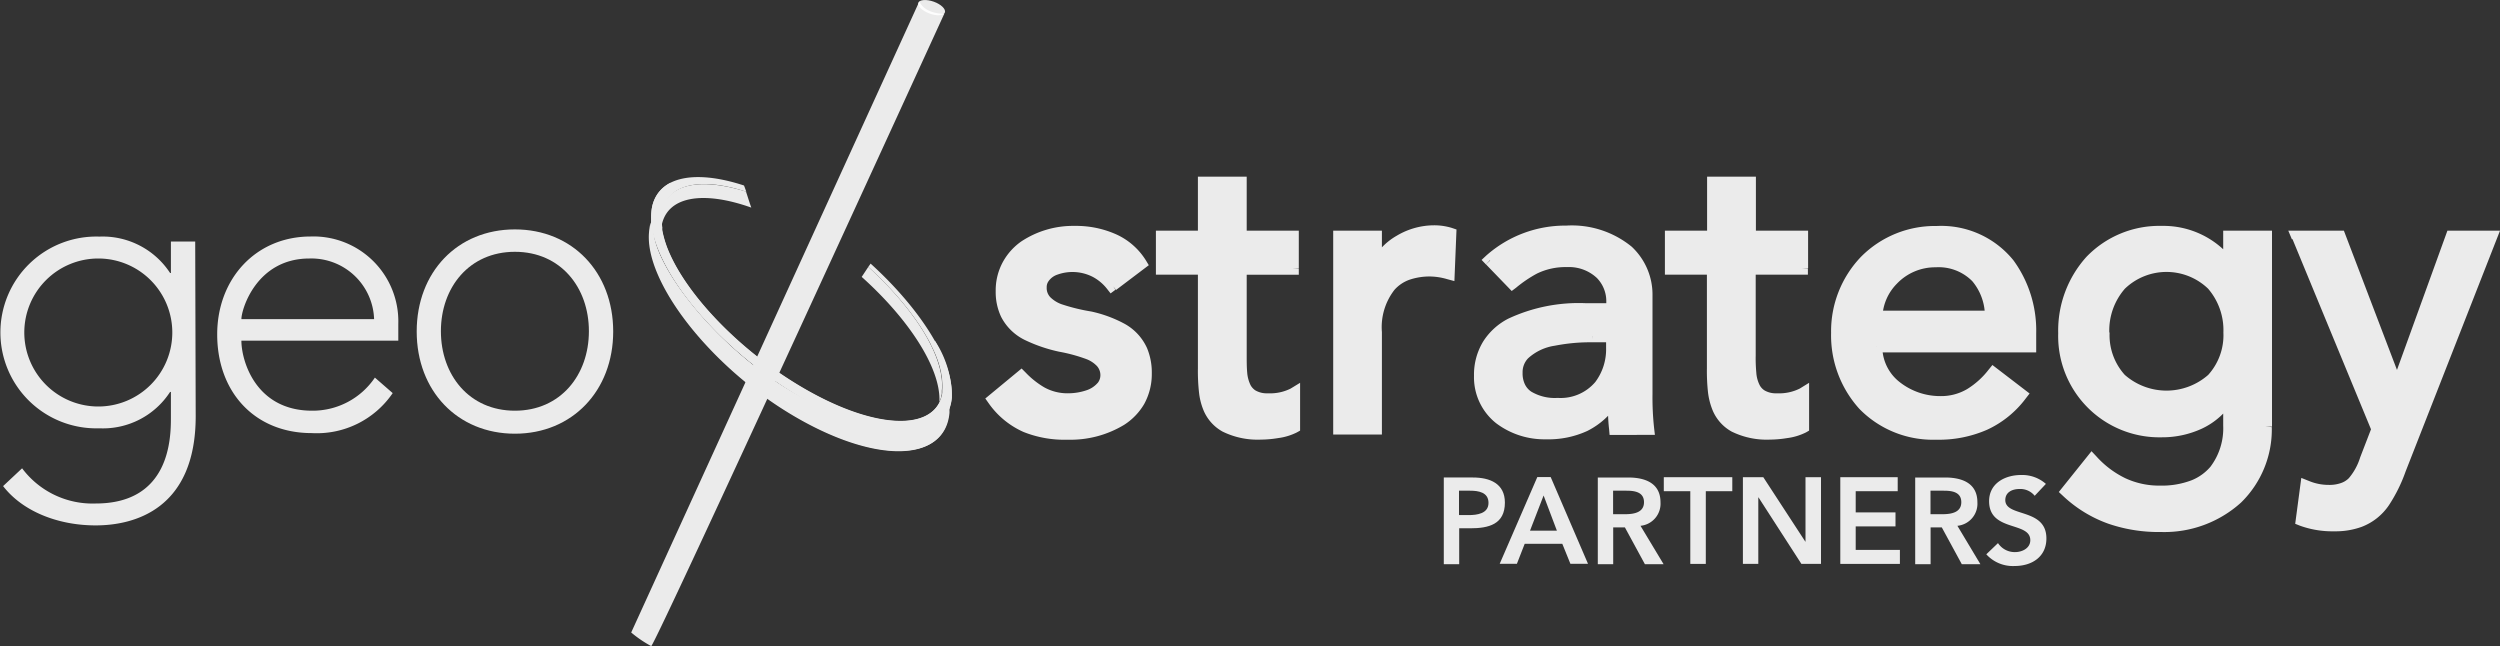<svg xmlns="http://www.w3.org/2000/svg" width="250" height="64.61" viewBox="0 0 250 64.61"><rect x="0" y="0" width="250" height="64.61" fill="#333333" stroke="none"/><path d="M324,268.18c-.12.33-.81.37-1.54.1s-1.23-.75-1.12-1.07.82-.37,1.55-.11S324.12,267.85,324,268.18Z" transform="translate(-229.51 -266.93)" fill="#fff" opacity="0.9"/><g opacity="0.9"><path d="M321.44,267.08l-28.81,63.1a11.69,11.69,0,0,0,2,1.36c.36,0,29.31-63.24,29.31-63.24S322.08,268.4,321.44,267.08Z" transform="translate(-229.51 -266.93)" fill="#fff"/><path d="M249.08,308.55c0,9.3-6.14,10.92-10,10.92s-7.36-1.46-9.26-3.93l1.9-1.78a8.79,8.79,0,0,0,7.36,3.52c7.4,0,7.52-6.47,7.52-8.57v-2.59h-.08a8,8,0,0,1-7.07,3.64,9.59,9.59,0,1,1,0-19.17,8.06,8.06,0,0,1,7.07,3.64h.08v-3.15h2.43Zm-9.74-15.77a7.4,7.4,0,1,0,7.4,7.4A7.4,7.4,0,0,0,239.34,292.78Z" transform="translate(-229.51 -266.93)" fill="#fff"/><path d="M268.78,306.24a9.18,9.18,0,0,1-8.09,4c-5.7,0-9.46-4.09-9.46-9.87,0-5.58,3.88-9.79,9.34-9.79a8.49,8.49,0,0,1,8.77,8.74V301H253.65c0,2,1.42,7,7.08,7a7.51,7.51,0,0,0,6.27-3.31Zm-1.86-7.4a6.28,6.28,0,0,0-6.47-6.06c-5.3,0-6.8,5.09-6.8,6.06Z" transform="translate(-229.51 -266.93)" fill="#fff"/><path d="M358.77,293.75h-5.21v8.69c0,2.15,0,4.41,2.75,4.41a5.13,5.13,0,0,0,2.59-.57v3.32a8.39,8.39,0,0,1-3.28.65c-5.62,0-5.7-3.44-5.7-6.51v-10h-4.21v-3.16h4.21v-5.38h3.64v5.38h5.21Z" transform="translate(-229.51 -266.93)" fill="#fff"/><path d="M358.77,293.75v-.62h-5.83v9.31a8.7,8.7,0,0,0,.39,3.25,2.75,2.75,0,0,0,1.06,1.29,3.47,3.47,0,0,0,1.92.49,5.73,5.73,0,0,0,2.91-.66l-.32-.53h-.62v3.32h.62l-.31-.54a4.69,4.69,0,0,1-1.48.43,9.76,9.76,0,0,1-1.49.14,7.16,7.16,0,0,1-3-.53,3,3,0,0,1-1.17-.9,4.06,4.06,0,0,1-.78-2,16.65,16.65,0,0,1-.13-2.49V293.13h-4.21v-1.92h4.21v-5.38h2.4v5.38h5.22v2.54h.61v0h.62V290h-5.21V284.6H349.3V290h-4.2v4.4h4.2v9.37a19.47,19.47,0,0,0,.11,2.39,6.47,6.47,0,0,0,.44,1.77,4.33,4.33,0,0,0,1.92,2.16,7.94,7.94,0,0,0,3.85.8,10.84,10.84,0,0,0,1.69-.15,5.86,5.86,0,0,0,1.89-.57l.32-.18v-4.78l-.95.58a4.6,4.6,0,0,1-2.26.47,2.28,2.28,0,0,1-1.26-.29,1.5,1.5,0,0,1-.47-.5,3.43,3.43,0,0,1-.35-1.28c-.05-.52-.05-1.12-.05-1.72v-8.07h5.21v-.62Z" transform="translate(-229.51 -266.93)" fill="#fff"/><path d="M363.47,290.59h3.64v3h.08a6.47,6.47,0,0,1,5.74-3.43,5.29,5.29,0,0,1,1.62.24l-.16,3.92a7.22,7.22,0,0,0-1.78-.28c-3.56,0-5.5,1.94-5.5,6.15v9.62h-3.64Z" transform="translate(-229.51 -266.93)" fill="#fff"/><path d="M363.47,290.59v.62h3v3h1.09l.17-.36a5.16,5.16,0,0,1,2.08-2.2,6.07,6.07,0,0,1,3.1-.87,4.24,4.24,0,0,1,1.42.21l.2-.59-.62,0-.16,3.93.62,0,.15-.6a7.92,7.92,0,0,0-1.93-.3,7.51,7.51,0,0,0-2.58.41,4.81,4.81,0,0,0-2.66,2.26,8.41,8.41,0,0,0-.88,4.1v9h-2.41V290.59h-.61v0h-.62v19.79h4.87V300.14a6.08,6.08,0,0,1,1.26-4.23,3.64,3.64,0,0,1,1.48-1,6.23,6.23,0,0,1,2.15-.33,6.39,6.39,0,0,1,1.62.26l.74.2.21-5.16-.44-.15a6,6,0,0,0-1.81-.27,7.33,7.33,0,0,0-3.74,1.05,6.37,6.37,0,0,0-2.57,2.75l.57.25v-.61h-.08v.61h.61V290h-4.87v.62Z" transform="translate(-229.51 -266.93)" fill="#fff"/><path d="M378.51,292.94a11.3,11.3,0,0,1,7.6-2.83c5.67,0,8,3.07,8,6.39v9.78a29.84,29.84,0,0,0,.16,3.48h-3.23c-.08-1-.13-1.94-.13-2.91h-.07a7.31,7.31,0,0,1-6.72,3.4c-3.56,0-6.63-2-6.63-5.75,0-4.93,4.73-6.63,10.56-6.63h2.67v-.81c0-2-1.46-4-4.58-4a8,8,0,0,0-5.46,2.18Zm10.27,7.6c-3.44,0-7.64.61-7.64,3.68,0,2.18,1.62,3.12,4.13,3.12,4,0,5.46-3,5.46-5.59v-1.21Z" transform="translate(-229.51 -266.93)" fill="#fff"/><path d="M378.51,292.94l.42.45a10.67,10.67,0,0,1,7.18-2.66c2.73,0,4.56.73,5.71,1.79a5.21,5.21,0,0,1,1.68,4v9.78a29.29,29.29,0,0,0,.17,3.56l.61-.08v-.62h-3.23v.62l.62-.05c-.09-.95-.13-1.91-.13-2.86v-.62h-1l-.18.28a6.5,6.5,0,0,1-2.63,2.41,8,8,0,0,1-3.57.71,6.84,6.84,0,0,1-4.26-1.34,4.62,4.62,0,0,1-1.75-3.79,5.2,5.2,0,0,1,.73-2.79,6.28,6.28,0,0,1,3.5-2.45,18.57,18.57,0,0,1,5.71-.77h3.28v-1.43a4.57,4.57,0,0,0-1.29-3.2,5.33,5.33,0,0,0-3.9-1.46,7.81,7.81,0,0,0-3.55.78,14.79,14.79,0,0,0-2.28,1.53l.37.49.45-.43L379,292.51l-.44.43.42.45-.42-.45-.45.43,2.57,2.66.44-.33a12.68,12.68,0,0,1,2.08-1.41,6.51,6.51,0,0,1,3-.65,4.08,4.08,0,0,1,3,1.09,3.32,3.32,0,0,1,.94,2.33v.19h-2.05a16.62,16.62,0,0,0-7.76,1.55,6.47,6.47,0,0,0-2.49,2.26,6.36,6.36,0,0,0-.93,3.44,5.87,5.87,0,0,0,2.21,4.75,8,8,0,0,0,5,1.61,9.27,9.27,0,0,0,4.11-.83,7.73,7.73,0,0,0,3.12-2.84l-.51-.34v.62h.07v-.62h-.61c0,1,0,2,.12,3l.05.57H395l-.08-.69a28.26,28.26,0,0,1-.16-3.41V296.5a6.55,6.55,0,0,0-2.08-4.9,9.46,9.46,0,0,0-6.55-2.11,11.9,11.9,0,0,0-8,3l-.46.43.43.45Zm10.27,7.6v-.62a16.3,16.3,0,0,0-5.32.73,5.18,5.18,0,0,0-2.07,1.28,3.3,3.3,0,0,0-.87,2.29,3.94,3.94,0,0,0,.35,1.68,3.34,3.34,0,0,0,1.74,1.59,6.69,6.69,0,0,0,2.66.46A5.74,5.74,0,0,0,390,305.9a6.57,6.57,0,0,0,1.35-4.15v-1.83h-2.56v1.24h1.33v.59a5.44,5.44,0,0,1-1.08,3.38,4.54,4.54,0,0,1-3.76,1.59,4.61,4.61,0,0,1-2.65-.63,1.84,1.84,0,0,1-.63-.73,2.51,2.51,0,0,1-.23-1.14,2,2,0,0,1,.54-1.45A5.06,5.06,0,0,1,385,301.5a18.28,18.28,0,0,1,3.8-.34Z" transform="translate(-229.51 -266.93)" fill="#fff"/><path d="M409.69,293.75h-5.22v8.69c0,2.15,0,4.41,2.75,4.41a5.13,5.13,0,0,0,2.59-.57v3.32a8.38,8.38,0,0,1-3.27.65c-5.62,0-5.71-3.44-5.71-6.51v-10h-4.2v-3.16h4.2v-5.38h3.64v5.38h5.22Z" transform="translate(-229.51 -266.93)" fill="#fff"/><path d="M409.69,293.75v-.62h-5.84v9.31a8.92,8.92,0,0,0,.4,3.25A2.67,2.67,0,0,0,405.3,307a3.47,3.47,0,0,0,1.92.49,5.71,5.71,0,0,0,2.91-.66l-.32-.53h-.62v3.32h.62l-.31-.54a4.62,4.62,0,0,1-1.47.43,9.76,9.76,0,0,1-1.49.14,7.18,7.18,0,0,1-3-.53,3.08,3.08,0,0,1-1.16-.9,4.06,4.06,0,0,1-.79-2,16.65,16.65,0,0,1-.13-2.49V293.13h-4.2v-1.92h4.2v-5.38h2.4v5.38h5.22v2.54h.62v0h.62V290h-5.22V284.6h-4.88V290H396v4.4h4.2v9.37a19.47,19.47,0,0,0,.11,2.39,6.87,6.87,0,0,0,.45,1.77,4.33,4.33,0,0,0,1.92,2.16,7.94,7.94,0,0,0,3.85.8,10.94,10.94,0,0,0,1.69-.15,5.86,5.86,0,0,0,1.89-.57l.31-.18v-4.78l-.94.58a4.64,4.64,0,0,1-2.27.47,2.25,2.25,0,0,1-1.25-.29,1.41,1.41,0,0,1-.47-.5,3.25,3.25,0,0,1-.35-1.28,15.73,15.73,0,0,1-.06-1.72v-8.07h5.22v-.62Z" transform="translate(-229.51 -266.93)" fill="#fff"/><path d="M417.13,301.51c0,3.36,3.12,5.58,6.47,5.58a6.59,6.59,0,0,0,5.26-2.87l2.75,2.1a10,10,0,0,1-8.49,3.93c-6.07,0-9.87-4.37-9.87-10.07a9.71,9.71,0,0,1,9.91-10.07c6.75,0,9.34,5.17,9.34,10.11v1.29Zm11.49-2.91c-.08-3.19-1.86-5.58-5.54-5.58a5.92,5.92,0,0,0-5.95,5.58Z" transform="translate(-229.51 -266.93)" fill="#fff"/><path d="M417.13,301.51h-.62a5.78,5.78,0,0,0,2.21,4.53,7.79,7.79,0,0,0,4.88,1.67,6.39,6.39,0,0,0,3.25-.87,9.35,9.35,0,0,0,2.49-2.23l-.48-.39-.37.49,2.74,2.1.38-.49-.49-.37a9.11,9.11,0,0,1-3.39,2.76,10.83,10.83,0,0,1-4.61.92,9.08,9.08,0,0,1-6.76-2.7,9.67,9.67,0,0,1-2.49-6.75,9.52,9.52,0,0,1,2.62-6.76,9.16,9.16,0,0,1,6.67-2.69,8,8,0,0,1,6.71,3,10.64,10.64,0,0,1,2,6.53v.67H416.51v.62h.62v.62h16v-1.91a11.89,11.89,0,0,0-2.27-7.29,9.28,9.28,0,0,0-7.69-3.44,10.4,10.4,0,0,0-7.55,3.07,10.75,10.75,0,0,0-3,7.62,10.93,10.93,0,0,0,2.83,7.6,10.27,10.27,0,0,0,7.66,3.08,12,12,0,0,0,5.12-1,10.11,10.11,0,0,0,3.86-3.13l.38-.49-3.72-2.85-.38.47a8,8,0,0,1-2.15,1.94,5.09,5.09,0,0,1-2.63.7,6.55,6.55,0,0,1-4.1-1.39,4.5,4.5,0,0,1-1.75-3.57h-.62v0Zm11.49-2.91.62,0a6.68,6.68,0,0,0-1.59-4.39,6,6,0,0,0-4.57-1.79,6.53,6.53,0,0,0-4.77,2,6.2,6.2,0,0,0-1.8,4.17v.62h12.74v-.64l-.62,0V298H417.13v.62h.62a5,5,0,0,1,1.45-3.32,5.28,5.28,0,0,1,3.88-1.64,4.72,4.72,0,0,1,3.66,1.39,5.41,5.41,0,0,1,1.26,3.59l.62,0v0Z" transform="translate(-229.51 -266.93)" fill="#fff"/><path d="M456.08,309.6c0,5.78-4.21,9.87-10.48,9.87a12.93,12.93,0,0,1-9.38-3.44l2.47-3.07a8.92,8.92,0,0,0,6.83,3.11c5.42,0,6.92-3.4,6.92-6.63v-2.83h-.13a7.54,7.54,0,0,1-6.63,3.39,9.51,9.51,0,0,1-9.74-9.82c0-5.66,3.8-10.07,9.74-10.07a8.2,8.2,0,0,1,6.68,3.23h.08v-2.75h3.64Zm-16.26-9.42c0,3.88,2.43,6.43,6.31,6.43s6.31-2.55,6.31-6.43-2.43-6.68-6.31-6.68S439.82,296.29,439.82,300.18Z" transform="translate(-229.51 -266.93)" fill="#fff"/><path d="M456.08,309.6h-.62a8.92,8.92,0,0,1-2.7,6.65,10.12,10.12,0,0,1-7.16,2.6,14.61,14.61,0,0,1-4.83-.74,11.81,11.81,0,0,1-4.13-2.53l-.42.45.48.39,2.47-3.08-.48-.38-.45.42a10.71,10.71,0,0,0,3.27,2.45,9.24,9.24,0,0,0,4,.86,9.36,9.36,0,0,0,3.6-.63,5.9,5.9,0,0,0,3.11-2.82,8.31,8.31,0,0,0,.83-3.8V306H452l-.18.3a6,6,0,0,1-2.58,2.32,8.06,8.06,0,0,1-3.52.78,8.9,8.9,0,0,1-9.12-9.13v-.08h0a9.75,9.75,0,0,1,2.47-6.74,8.85,8.85,0,0,1,6.65-2.71,7.6,7.6,0,0,1,6.17,3l.18.27h1v-2.75h2.4V309.6h1.24V290h-4.88v3.37h.62v-.62h-.08v.62l.51-.35a8.79,8.79,0,0,0-7.19-3.5,10.11,10.11,0,0,0-7.55,3.11,11,11,0,0,0-2.81,7.58h0v.09a10.12,10.12,0,0,0,10.36,10.36,9.43,9.43,0,0,0,4.06-.89,7.35,7.35,0,0,0,3.11-2.8l-.54-.32v.62h.13v-.62h-.62v2.83a6.38,6.38,0,0,1-1.28,4.13,4.86,4.86,0,0,1-1.89,1.35,8.28,8.28,0,0,1-3.13.53,8,8,0,0,1-3.49-.74,9.38,9.38,0,0,1-2.89-2.18l-.49-.52-3.27,4.08.42.39a12.9,12.9,0,0,0,4.56,2.79,15.48,15.48,0,0,0,5.24.82,11.43,11.43,0,0,0,8-2.94,10.22,10.22,0,0,0,3.08-7.55Zm-16.26-9.42h-.62a7.16,7.16,0,0,0,1.87,5.1,7.53,7.53,0,0,0,10.11,0,7.16,7.16,0,0,0,1.88-5.1,7.56,7.56,0,0,0-1.87-5.22,7.23,7.23,0,0,0-10.13,0,7.61,7.61,0,0,0-1.86,5.22h1.24A6.35,6.35,0,0,1,442,295.8a6,6,0,0,1,8.32,0,6.35,6.35,0,0,1,1.53,4.38,5.92,5.92,0,0,1-1.52,4.24,6.32,6.32,0,0,1-8.34,0,5.92,5.92,0,0,1-1.52-4.24Z" transform="translate(-229.51 -266.93)" fill="#fff"/><path d="M459.27,290.59h4.21l5.7,15h.08l5.42-15h3.92l-9.1,23.3c-1.29,3.31-2.54,5.58-6.55,5.58a8.63,8.63,0,0,1-3.23-.53l.44-3.31a5.94,5.94,0,0,0,2.19.44c2.3,0,3-1.25,3.72-3.15l1.17-3Z" transform="translate(-229.51 -266.93)" fill="#fff"/><path d="M459.27,290.59v.62h3.78l5.7,15h.94l5.42-15h2.59l-8.77,22.45a11.2,11.2,0,0,1-2.12,3.83,4.3,4.3,0,0,1-1.55,1,6.31,6.31,0,0,1-2.31.37,8.22,8.22,0,0,1-3-.48l-.23.57.61.08.44-3.31-.61-.08-.24.57a6.59,6.59,0,0,0,2.43.49,4.94,4.94,0,0,0,1.66-.26,3.43,3.43,0,0,0,1.67-1.33,9.16,9.16,0,0,0,1-2l1.27-3.27-8.07-19.51-.57.23v0l-.57.24,7.87,19.06-1.08,2.8a5.91,5.91,0,0,1-1.13,2.08,2,2,0,0,1-.78.49,3.41,3.41,0,0,1-1.23.19,5.11,5.11,0,0,1-2-.4l-.75-.3-.61,4.59.45.18a9.49,9.49,0,0,0,3.46.57,7.62,7.62,0,0,0,2.75-.45,5.76,5.76,0,0,0,2.72-2.17,15.48,15.48,0,0,0,1.66-3.36L479.51,290h-5.26l-5.57,15.38.58.21v-.62h-.08v.62l.58-.22L463.9,290h-5.56l.36.86Z" transform="translate(-229.51 -266.93)" fill="#fff"/><path d="M281,289.87c5.75,0,9.83,4.29,9.83,10.21S286.74,310.3,281,310.3s-9.82-4.29-9.82-10.22S275.25,289.87,281,289.87ZM281,308c4.57,0,7.4-3.57,7.4-7.95s-2.83-7.94-7.4-7.94-7.4,3.57-7.4,7.94S276.42,308,281,308Z" transform="translate(-229.51 -266.93)" fill="#fff"/><path d="M340.74,295.41a4.84,4.84,0,0,0-3.92-1.91c-1.7,0-3.2.77-3.2,2.15,0,2.3,3.28,2.63,4.89,3,3.16.77,5.59,2,5.59,5.58,0,4.33-4,6-7.77,6-3.15,0-5.5-.81-7.4-3.4l2.75-2.26a6.37,6.37,0,0,0,4.65,2.26c1.86,0,3.88-.77,3.88-2.43,0-2.18-3-2.58-4.61-2.95-3.11-.77-5.86-1.78-5.86-5.46,0-4,3.68-5.9,7.28-5.9,2.55,0,5.18.89,6.55,3.15Z" transform="translate(-229.51 -266.93)" fill="#fff"/><path d="M340.74,295.41l.48-.39a5.78,5.78,0,0,0-1.79-1.51,5.39,5.39,0,0,0-2.61-.62,4.87,4.87,0,0,0-2.56.64,2.77,2.77,0,0,0-.9.87,2.31,2.31,0,0,0-.36,1.25,2.67,2.67,0,0,0,.7,1.81,5.16,5.16,0,0,0,2.39,1.28c.86.24,1.71.37,2.29.5l.13-.6-.14.6a9.09,9.09,0,0,1,3.72,1.6,3.59,3.59,0,0,1,1,1.35,5.48,5.48,0,0,1-.22,4.5,5.3,5.3,0,0,1-2.66,2.22,10.16,10.16,0,0,1-3.89.72,9.78,9.78,0,0,1-3.92-.68,7.14,7.14,0,0,1-3-2.47l-.5.37.39.48,2.75-2.27-.39-.47-.44.43a9.7,9.7,0,0,0,2.12,1.68,6,6,0,0,0,3,.77,6.19,6.19,0,0,0,2.93-.67,3.15,3.15,0,0,0,1.11-.94,2.45,2.45,0,0,0,.46-1.44,2.54,2.54,0,0,0-.65-1.74,4.91,4.91,0,0,0-2.24-1.28c-.81-.26-1.63-.4-2.2-.53l-.14.6.15-.6a11.11,11.11,0,0,1-3.88-1.53,3.63,3.63,0,0,1-1.1-1.3,4.51,4.51,0,0,1-.41-2,4.85,4.85,0,0,1,.55-2.32,5.26,5.26,0,0,1,2.48-2.21,8.61,8.61,0,0,1,3.63-.75,8.79,8.79,0,0,1,3.47.67,5.52,5.52,0,0,1,2.55,2.18l.53-.32-.37-.49-2.83,2.14.37.5.48-.39-.48.39.37.49,3.28-2.48-.29-.48a6.77,6.77,0,0,0-3.12-2.67,9.82,9.82,0,0,0-4-.78,9.37,9.37,0,0,0-5.35,1.56,6.08,6.08,0,0,0-1.84,2.06,5.93,5.93,0,0,0-.71,2.9,5.8,5.8,0,0,0,.54,2.57,5.24,5.24,0,0,0,2.44,2.35,15.27,15.27,0,0,0,3.36,1.14h0a16.05,16.05,0,0,1,2.78.76,2.91,2.91,0,0,1,1,.67,1.36,1.36,0,0,1,.35.92,1.24,1.24,0,0,1-.23.72,2.53,2.53,0,0,1-1.2.8,5.77,5.77,0,0,1-1.84.29,4.76,4.76,0,0,1-2.37-.61,8.56,8.56,0,0,1-1.84-1.47l-.4-.4-3.63,3,.34.48a8.44,8.44,0,0,0,3.49,2.87,11,11,0,0,0,4.41.77,10.35,10.35,0,0,0,5.65-1.49,6.17,6.17,0,0,0,2-2.08,6.23,6.23,0,0,0,.76-3.07,6.34,6.34,0,0,0-.48-2.53,5.23,5.23,0,0,0-2.26-2.43,12.59,12.59,0,0,0-3.32-1.22h0a18.83,18.83,0,0,1-3-.74,3.09,3.09,0,0,1-1.08-.68,1.33,1.33,0,0,1-.37-1,1,1,0,0,1,.17-.59,1.76,1.76,0,0,1,.88-.67,4.46,4.46,0,0,1,3.56.22,4.49,4.49,0,0,1,1.41,1.18l.37.47.48-.36Z" transform="translate(-229.51 -266.93)" fill="#fff"/><path d="M316.34,293.62l-.66,1c4.75,4.26,7.94,9.18,7.77,12.51a3,3,0,0,0,.19-.55h0a2.74,2.74,0,0,0,.05-.28l0,0,0-.3C324.05,302.69,321,297.86,316.34,293.62Z" transform="translate(-229.51 -266.93)" fill="#fff"/><path d="M315.68,294.6l.66-1" transform="translate(-229.51 -266.93)" fill="#fff"/><path d="M316.34,293.62l.23-.33" transform="translate(-229.51 -266.93)" fill="#fff"/><path d="M308.78,306.24c-7.73-4.77-13.79-12.13-14.22-17.05a7.44,7.44,0,0,0-.15,1c-.42,4.85,5.9,13.18,14.18,18.16s15.36,4.93,15.8-.11a3.62,3.62,0,0,0,0-.57C323.16,311.51,316.49,311,308.78,306.24Z" transform="translate(-229.51 -266.93)" fill="#fff"/><path d="M295.59,288.54c0,.08,0,.17,0,.25v.33a5.48,5.48,0,0,0,.05.57c.44-3.12,4.07-3.75,9-2-.18-.49-.35-1.06-.53-1.6C299.31,284.58,295.88,285.37,295.59,288.54Z" transform="translate(-229.51 -266.93)" fill="#fff"/><path d="M303.83,285.48c.08.2.16.42.23.63" transform="translate(-229.51 -266.93)" fill="#fff"/><path d="M316.57,293.29l-.23.33c4.66,4.24,7.71,9.07,7.41,12.3l0,.3,0,0a2.74,2.74,0,0,1-.05.28h0a3,3,0,0,1-.19.55,2.85,2.85,0,0,1-.66.94c-2.16,2.05-7.64,1.11-13.85-2.73-5.87-3.62-10.71-8.79-12.56-13a10.44,10.44,0,0,1-.72-2.28v0a2.54,2.54,0,0,1,0-.29h0a5.48,5.48,0,0,1-.05-.57v-.33c0-.08,0-.17,0-.25.29-3.17,3.72-4,8.47-2.43-.07-.21-.15-.43-.23-.63-5.18-1.7-8.95-.83-9.27,2.68a5.9,5.9,0,0,0,0,1c.43,4.92,6.49,12.28,14.22,17.05s14.38,5.27,15.63,1.42a4.08,4.08,0,0,0,.19-1C324.93,303.15,321.62,297.87,316.57,293.29Z" transform="translate(-229.51 -266.93)" fill="#fff"/><path d="M324.4,307.27c-.93,3.85-7.59,3.49-15.39-1-8.07-4.61-14.41-13.2-14.13-16.56.1-1.19.67-3,1.6-3.57l0-.17c-1.18.61-1.91,2.66-2,4.18-.42,4.85,5.9,13.18,14.18,18.16s15.36,4.93,15.8-.11A6.13,6.13,0,0,0,324.4,307.27Z" transform="translate(-229.51 -266.93)" fill="#fff"/><path d="M323,301c-.11.15-.23.3-.34.46a8.52,8.52,0,0,1,1.11,4.43l0,.3,0,0a2.74,2.74,0,0,1-.05.28h0a3,3,0,0,1-.19.55,2.85,2.85,0,0,1-.66.94c-2.16,2.05-7.64,1.11-13.85-2.73-5.87-3.62-10.71-8.79-12.56-13a10.44,10.44,0,0,1-.72-2.28v0a2.54,2.54,0,0,1,0-.29h0a5.48,5.48,0,0,1-.05-.57v-.33c0-.08,0-.17,0-.25a3.18,3.18,0,0,1,1.16-2.3,7.19,7.19,0,0,0-.29-1,3.45,3.45,0,0,0-1.9,2.94c-.44,4.87,5.93,13,14.22,18.08s15.38,5.33,15.82.46A10.3,10.3,0,0,0,323,301Z" transform="translate(-229.51 -266.93)" fill="#fff"/></g><g opacity="0.9"><path d="M375.41,318.41V316h1.1c.84,0,1.85.15,1.85,1.22s-1.14,1.22-2,1.22h-.93m1.37-3.76h-2.91v8.67h1.54v-3.59h1.1c1.84,0,3.47-.39,3.47-2.57,0-1.92-1.52-2.51-3.2-2.51" transform="translate(-229.51 -266.93)" fill="#fff"/><path d="M382.51,320l1.36-3.52L385.2,320h-2.69m2.07-5.36h-1.34l-3.76,8.67h1.72l.78-2h3.76l.81,2h1.76l-3.73-8.67" transform="translate(-229.51 -266.93)" fill="#fff"/><path d="M390.82,318.32V316h1.34c.79,0,1.75.12,1.75,1.15s-1,1.2-1.89,1.2h-1.2m1.47-3.67h-3v8.67h1.54v-3.68H392l2,3.68h1.87l-2.31-3.84a2.22,2.22,0,0,0,2-2.35c0-1.94-1.57-2.48-3.23-2.48" transform="translate(-229.51 -266.93)" fill="#fff"/><polyline points="173.23 47.72 166.38 47.72 166.38 49.12 169.03 49.12 169.03 56.39 170.58 56.39 170.58 49.12 173.23 49.12 173.23 47.72" fill="#fff"/><polyline points="182.1 47.72 180.55 47.72 180.55 54.16 180.54 54.17 180.53 54.16 176.33 47.72 174.29 47.72 174.29 56.39 175.83 56.39 175.83 49.74 175.85 49.74 180.14 56.39 182.1 56.39 182.1 47.72" fill="#fff"/><polyline points="189.77 47.72 184.03 47.72 184.03 56.39 189.99 56.39 189.99 54.99 185.57 54.99 185.57 52.64 189.55 52.64 189.55 51.24 185.57 51.24 185.57 49.12 189.77 49.12 189.77 47.72" fill="#fff"/><path d="M422.56,318.32V316h1.33c.8,0,1.75.12,1.75,1.15s-1,1.2-1.88,1.2h-1.2m1.47-3.67h-3v8.67h1.54v-3.68h1.12l2,3.68h1.86l-2.3-3.84a2.22,2.22,0,0,0,2-2.35c0-1.94-1.57-2.48-3.23-2.48" transform="translate(-229.51 -266.93)" fill="#fff"/><path d="M431.62,314.43c-1.61,0-3.2.83-3.2,2.62,0,3.09,4.12,2,4.12,3.9,0,.8-.81,1.19-1.52,1.19a2,2,0,0,1-1.71-.9l-1.17,1.12a3.58,3.58,0,0,0,2.84,1.17c1.7,0,3.17-.9,3.17-2.76,0-3.08-4.11-2.09-4.11-3.83,0-.8.71-1.11,1.42-1.11a1.85,1.85,0,0,1,1.52.68l1.12-1.19a3.58,3.58,0,0,0-2.48-.89" transform="translate(-229.51 -266.93)" fill="#fff"/></g></svg>